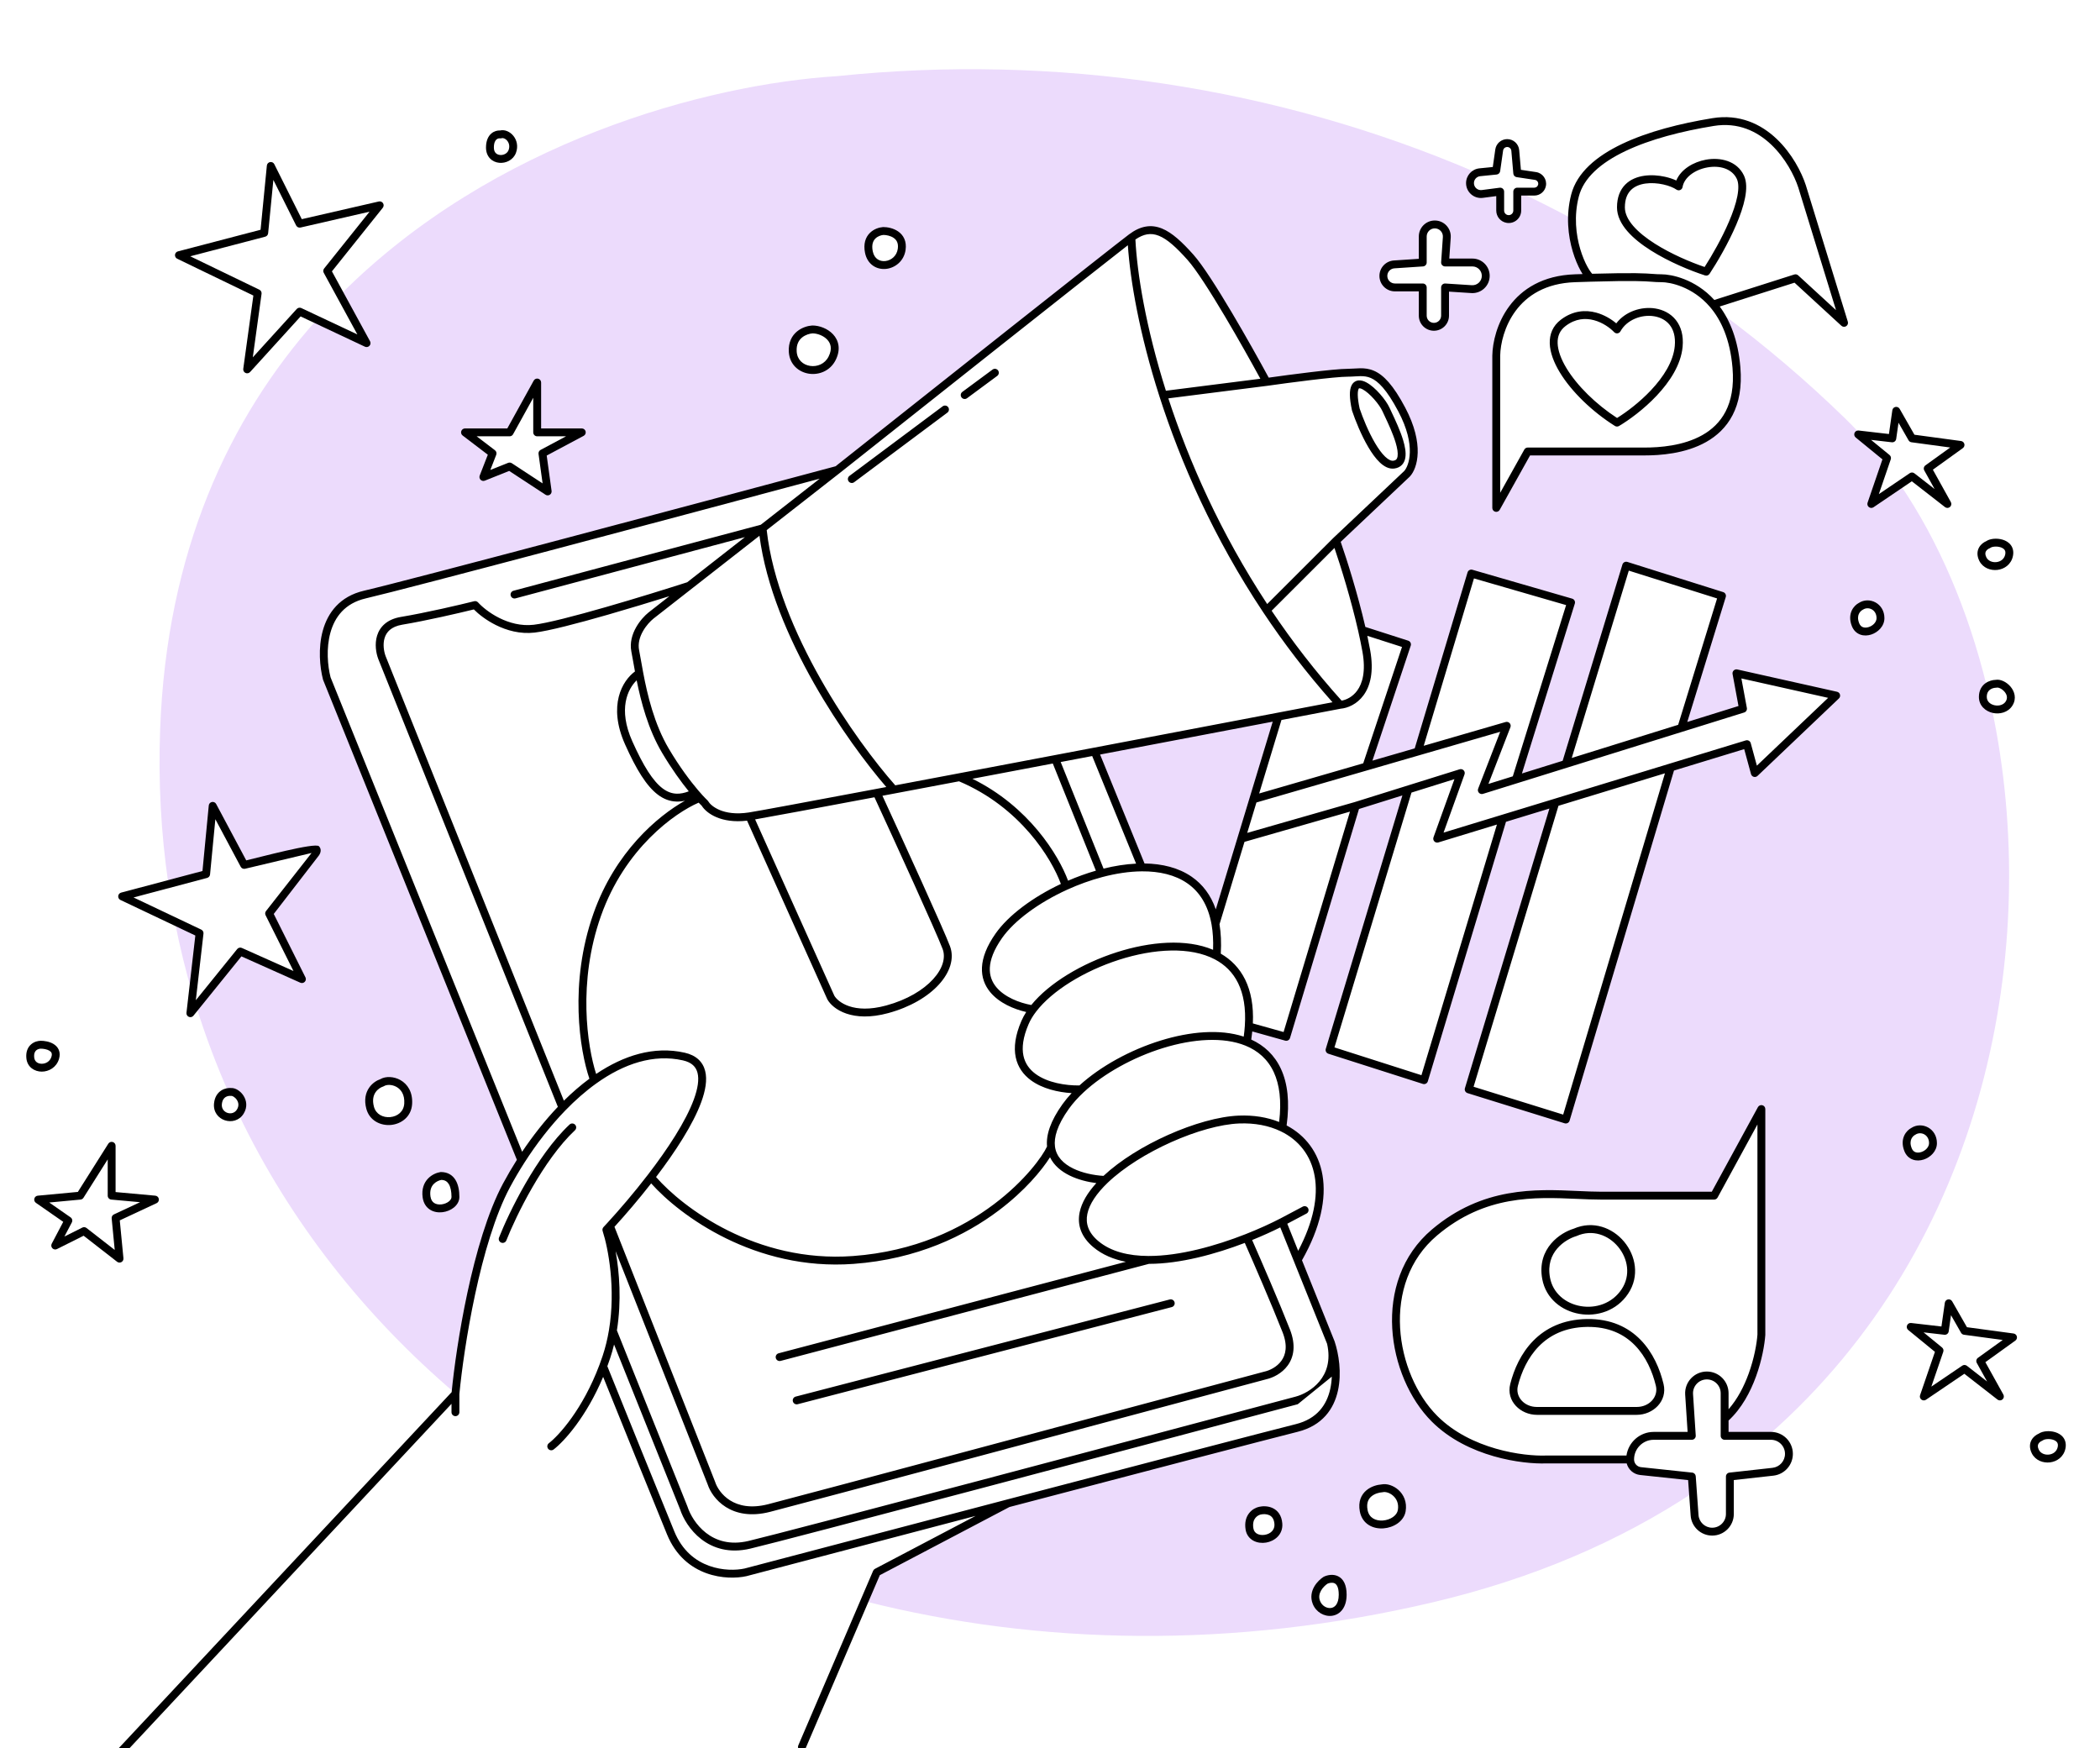 <svg width="800" height="666" viewBox="0 0 800 666" fill="none" xmlns="http://www.w3.org/2000/svg">
<g clip-path="url(#clip0_2301_177)">
<path fill-rule="evenodd" clip-rule="evenodd" d="M545.499 610.5C469.962 628.239 395.999 626.836 329.5 610.025L334.5 599L377.5 575C415 565.833 492.2 546.3 501 541.5C509.8 536.7 509.333 521.833 508 515L494.5 478.5L499 471.5C501 467.333 504.5 456.4 502.5 446C500.5 435.6 491.667 431 487.5 430C488.333 426.5 489.5 417.5 487.5 409.5C485.5 401.5 478 397.833 474.5 397L476 391L490 395L516 307.5L536.5 300.5L506.5 400L542.5 411L572.5 312L592 306L560 414.5L597 426.5L636.5 292L665.5 283.5L669 294L699.5 265L661.5 256.5L664 270L640.5 277.5L656 227L619.5 215L597 290L577.5 297.5L598.5 230L561 218.5L541 285.5L521 292L535 245.5L519.5 241L516.5 230L509 206C515.5 199.667 529.8 186 535 182C541.5 177 539.5 166 533 153C527.8 142.6 519.833 141.333 516.5 142L483 145.5L478.5 137C470.667 123.667 453.4 95.7 447 90.5C440.6 85.3 433.667 88.333 431 90.5L404 112L317.5 179.5L141.5 226C137 226.667 127.3 230.3 124.5 239.5C121.7 248.7 125 259.667 127 264L198.5 441C197.167 442.333 193.1 448.7 187.5 463.5C181.9 478.3 175.936 514.667 173.654 531C138.76 501.286 110.446 465.323 90.903 424.5C91.602 423.667 92.8 421.4 92 419C91.2 416.6 88.333 416.012 87 416.019C82.344 405.479 78.263 394.632 74.794 383.5L92 363L115 373L102.5 347.5L120.5 323.5L93 329.5L81.5 308.5L78 333L64.119 336.5C61.356 317.612 60.268 298.082 60.999 278C63.471 210.103 87.243 159.349 120.5 121.999L139.5 130.5L129.939 112C187.845 54.089 268.851 32.116 318.999 29C402.172 20.355 486.413 33.039 562.5 65.78C561.333 66.02 559.2 67.4 560 71C560.8 74.6 567.667 73.833 571 73V81C571.333 82.167 572.7 84.3 575.5 83.5C578.3 82.7 578.64 76.167 578.46 73C585.464 76.326 592.391 79.826 599.233 83.5C597.819 91.5 602.489 101.833 605 106C600.5 106.167 589.6 107.5 582 111.5C574.4 115.5 570.833 129.167 570 135.5V193L582 172C592.833 172.167 617.4 172.4 629 172C643.5 171.5 658 166 661.5 149.5C664.3 136.3 658.667 123.745 655.5 119.118C672.117 131.398 687.997 144.865 703 159.5C708.298 164.669 713.31 170.355 718.016 176.5L713 191L723.795 184.5C738.53 206.12 749.803 232.508 756.87 261.5C755.116 263.5 753.049 268 758.805 270C778.012 360.661 756.751 473.975 673.397 547H657.5V539.5C659.833 536.5 665.1 529.5 667.5 525.5C669.9 521.5 670.833 510.833 671 506V424L653 455H587.5C583 455 538 458.5 532.5 492C527 525.5 548 545 564.5 552C577.7 557.6 607.333 557 620.5 556L621.5 558L624.5 560.5L644.5 562.5L645 568.638C617.292 586.941 584.295 601.39 545.499 610.5ZM66.69 351.5C68.528 360.84 70.781 370.011 73.43 379L76 355.5L66.69 351.5ZM140.5 420C140.1 415.2 144.333 412.667 146.5 412C158.5 412 156.5 424 151 426.5C145.5 429 141 426 140.5 420ZM168 448.5C166 448.333 162.1 449.4 162.5 455C163 462 172.5 461.5 174 456.5C175.2 452.5 170.5 449.5 168 448.5ZM193.5 165L204.5 146V165H220.5L207 172.5L208.5 187.5L194.5 178L184.5 182L187.5 172.5L178 165H193.5ZM302.5 135.5C300.9 130.3 305.167 127 307.5 126C312.5 124 318.999 129.5 317.5 135.5C316.001 141.5 304.5 142 302.5 135.5ZM335.5 88C333.667 88.333 330.2 90.4 331 96C332 103 340.5 103 343.5 96C345.9 90.4 339.167 88.333 335.5 88ZM542 120.5V109.5H533C531.167 109.167 527.4 107.8 527 105C526.6 102.2 529.167 100.833 530.5 100.5H542V91.5C542 89.833 542.9 86.4 546.5 86C550.1 85.6 551 88.833 551 90.5V100.5H561C562.667 100.5 566 101.4 566 105C566 108.6 562.667 110.167 561 110.5L551 109.5V119.5C550.667 121.167 549.2 124.5 546 124.5C542.8 124.5 542 121.833 542 120.5ZM711 230.5C709.5 230.167 706.5 230.8 706.5 236C706.5 242.5 714.5 241.5 716 236C717.2 231.6 713.167 230.5 711 230.5ZM731 430C729.167 430.333 725.6 432 726 436C726.5 441 733.5 442.5 736 437.5C738 433.5 733.5 430.833 731 430ZM519 574.5C518.6 570.1 522.5 568 524.5 567.5C533 564.5 536.5 574.5 532 579C527.5 583.5 519.5 580 519 574.5ZM505.5 601.5C504 602.333 501 605 501 609C501 614 508 616.5 510.5 611.5C513 606.5 509 599 505.5 601.5ZM476 581.5C475.6 576.3 479.167 575.333 481 575.5C483.333 575.5 487.8 576.7 487 581.5C486 587.5 476.5 588 476 581.5Z" fill="#ECDBFC"/>
<path d="M417 286.5L434.5 330.5C436.667 330 442.9 329.9 450.5 333.5C458.1 337.1 462 346.333 463 350.5L487 273L417 286.5Z" fill="#ECDBFC"/>
<path fill-rule="evenodd" clip-rule="evenodd" d="M676.799 52.899C682.644 58.443 686.315 65.6 687.926 70.535L687.934 70.559L703.934 122.559C704.133 123.206 703.873 123.907 703.301 124.268C702.728 124.63 701.984 124.563 701.485 124.104L683.626 107.693L655.127 116.769C659.065 122.079 662.118 129.525 662.995 139.873C663.639 147.471 662.456 153.453 660.036 158.134C657.614 162.819 654.009 166.094 649.988 168.368C642.009 172.881 632.302 173.5 626.5 173.5H582.881L571.31 194.231C570.977 194.827 570.283 195.124 569.622 194.952C568.961 194.78 568.5 194.183 568.5 193.5V135.5L568.5 135.474C568.588 130.471 570.259 122.976 575.009 116.592C579.807 110.144 587.686 104.917 599.949 104.501C600.968 104.466 601.949 104.434 602.895 104.404C602.643 104.007 602.387 103.574 602.131 103.109C601.085 101.207 599.998 98.7 599.125 95.762C597.38 89.891 596.464 82.201 598.548 74.126C600.717 65.721 608.227 59.457 617.93 54.834C627.685 50.185 639.99 47.031 652.359 45.02C662.766 43.327 670.917 47.321 676.799 52.899ZM606.542 104.295C606.413 104.158 606.25 103.968 606.057 103.712C605.673 103.204 605.229 102.516 604.76 101.663C603.821 99.957 602.815 97.648 602 94.907C600.37 89.421 599.536 82.3 601.452 74.875C603.283 67.78 609.773 62.044 619.22 57.542C628.615 53.065 640.609 49.969 652.84 47.981C662.112 46.473 669.361 49.98 674.734 55.076C680.14 60.203 683.578 66.888 685.07 71.454C685.071 71.457 685.073 71.462 685.074 71.465L699.438 118.149L685.015 104.896C684.619 104.531 684.058 104.407 683.545 104.571L653.077 114.274C645.764 106.233 636.625 104.5 633 104.5C631.666 104.5 630.774 104.434 629.681 104.352C626.882 104.144 622.764 103.838 606.542 104.295ZM569.637 56.935C569.959 54.678 571.893 53.001 574.174 53.001C576.551 53.001 578.533 54.818 578.739 57.186L579.392 64.692L585.167 65.559C587.676 65.935 589.377 68.312 588.923 70.809C588.534 72.947 586.673 74.501 584.5 74.501H579.5V80.212C579.5 83.124 576.905 85.35 574.028 84.907C571.711 84.55 570 82.557 570 80.212V74.709L564.891 75.375C561.503 75.817 558.5 73.18 558.5 69.764C558.5 66.857 560.703 64.423 563.596 64.133L568.681 63.625L569.637 56.935ZM574.174 56.001C573.386 56.001 572.718 56.58 572.607 57.359L571.485 65.213C571.387 65.896 570.836 66.424 570.149 66.493L563.894 67.119C562.535 67.254 561.5 68.398 561.5 69.764C561.5 71.369 562.911 72.608 564.503 72.4L571.306 71.513C571.734 71.457 572.165 71.588 572.49 71.873C572.814 72.158 573 72.569 573 73.001V80.212C573 81.076 573.63 81.811 574.484 81.942C575.544 82.105 576.5 81.285 576.5 80.212V73.001C576.5 72.172 577.172 71.501 578 71.501H584.5C585.223 71.501 585.842 70.984 585.971 70.272C586.122 69.442 585.557 68.651 584.722 68.525L577.777 67.484C577.092 67.381 576.566 66.821 576.506 66.13L575.75 57.446C575.679 56.628 574.995 56.001 574.174 56.001ZM649.855 60.837C655.297 59.842 661.686 61.223 664.356 66.858C665.466 69.201 665.392 72.245 664.78 75.377C664.157 78.563 662.923 82.105 661.417 85.628C658.401 92.678 654.203 99.858 651.252 104.327C650.88 104.889 650.18 105.135 649.539 104.928C644.041 103.152 635.792 99.779 628.885 95.405C625.433 93.219 622.253 90.744 619.919 88.042C617.593 85.347 616 82.298 616 79.001C616 75.177 617.172 72.302 619.171 70.294C621.143 68.313 623.768 67.326 626.415 66.952C629.066 66.578 631.844 66.802 634.277 67.34C635.852 67.688 637.337 68.18 638.586 68.765C640.341 64.48 645.15 61.698 649.855 60.837ZM650.395 63.788C645.543 64.676 641.577 67.66 640.98 71.247C640.895 71.755 640.555 72.184 640.081 72.383C639.606 72.582 639.062 72.524 638.64 72.229C637.604 71.504 635.809 70.751 633.629 70.269C631.469 69.791 629.059 69.609 626.835 69.923C624.607 70.237 622.67 71.032 621.298 72.41C619.953 73.761 619 75.824 619 79.001C619 81.303 620.116 83.679 622.19 86.081C624.258 88.476 627.171 90.769 630.49 92.871C636.688 96.796 644.079 99.914 649.375 101.713C652.203 97.321 655.938 90.808 658.658 84.448C660.123 81.025 661.27 77.698 661.836 74.802C662.412 71.852 662.334 69.6 661.644 68.143C659.814 64.278 655.203 62.909 650.395 63.788ZM546.586 87.001C544.882 87.001 543.5 88.382 543.5 90.087V100C543.5 100.79 542.888 101.445 542.1 101.497L531.199 102.224C529.68 102.325 528.5 103.587 528.5 105.109C528.5 106.706 529.795 108 531.392 108H542C542.828 108 543.5 108.672 543.5 109.5V120.25C543.5 121.769 544.731 123 546.25 123C547.769 123 549 121.769 549 120.25V109.5C549 109.086 549.172 108.69 549.474 108.406C549.777 108.123 550.183 107.977 550.597 108.004L560.689 108.655C562.753 108.788 564.5 107.15 564.5 105.081C564.5 103.104 562.897 101.5 560.919 101.5H550.5C550.084 101.5 549.687 101.328 549.403 101.024C549.12 100.72 548.975 100.312 549.004 99.897L549.665 90.299C549.789 88.515 548.375 87.001 546.586 87.001ZM540.5 90.087C540.5 86.725 543.225 84.001 546.586 84.001C550.113 84.001 552.901 86.988 552.658 90.506L552.107 98.501H560.919C564.554 98.501 567.5 101.447 567.5 105.081C567.5 108.882 564.289 111.893 560.495 111.648L552 111.1V120.25C552 123.426 549.426 126 546.25 126C543.074 126 540.5 123.426 540.5 120.25V111H531.392C528.138 111 525.5 108.363 525.5 105.109C525.5 102.007 527.905 99.437 531 99.231L540.5 98.597V90.087ZM442.624 87.046C446.546 88.629 450.376 92.259 454.618 97C458.134 100.93 463.75 109.774 469.277 119.084C474.574 128.007 479.873 137.502 483.323 143.868C487.42 143.29 493.332 142.495 498.934 141.824C504.984 141.098 510.791 140.501 513.5 140.501C514.26 140.501 515.006 140.457 515.784 140.408L515.933 140.399C516.653 140.353 517.407 140.306 518.164 140.298C519.808 140.281 521.553 140.449 523.407 141.249C527.087 142.836 530.791 146.733 535.326 155.299C542.695 169.218 540.03 178.382 537.097 181.524C537.075 181.547 537.053 181.57 537.03 181.591L510.739 206.422C513.021 212.961 517.19 226.073 520.134 238.833L536.458 244.072C536.84 244.194 537.157 244.464 537.338 244.822C537.519 245.179 537.55 245.594 537.423 245.974L522.826 289.778L538.941 285.105L559.063 218.069C559.3 217.281 560.127 216.83 560.917 217.059L598.917 228.059C599.304 228.171 599.63 228.434 599.821 228.789C600.012 229.144 600.052 229.561 599.932 229.946L579.781 294.668L595.296 289.834L618.065 215.063C618.182 214.68 618.447 214.36 618.801 214.173C619.155 213.986 619.569 213.949 619.951 214.069L656.451 225.569C657.237 225.817 657.676 226.653 657.434 227.442L642.771 275.043L662.283 268.964L660.025 256.773C659.933 256.278 660.096 255.77 660.459 255.42C660.822 255.07 661.336 254.926 661.827 255.036L699.827 263.536C700.368 263.657 700.798 264.066 700.946 264.6C701.093 265.133 700.935 265.705 700.534 266.087L669.534 295.587C669.151 295.951 668.606 296.087 668.097 295.945C667.588 295.803 667.192 295.404 667.053 294.895L664.459 285.386L637.707 293.547L597.937 426.929C597.823 427.313 597.559 427.635 597.206 427.824C596.852 428.012 596.438 428.051 596.055 427.932L559.055 416.432C558.268 416.188 557.826 415.355 558.064 414.566L590.252 308.025L573.705 313.074L543.936 411.932C543.82 412.318 543.555 412.64 543.199 412.827C542.843 413.015 542.427 413.051 542.044 412.929L506.044 401.429C505.263 401.18 504.827 400.35 505.064 399.566L534.245 303.026L517.707 308.194L491.436 395.433C491.201 396.215 490.382 396.665 489.596 396.444L477.056 392.933C476.954 393.941 476.824 394.973 476.665 396.031C481.565 398.273 485.542 401.92 487.995 407.241C490.514 412.704 491.368 419.806 490.14 428.749C497.291 432.521 502.321 439.009 503.806 447.683C505.324 456.555 503.11 467.55 495.994 480.114L508.392 510.94C508.403 510.968 508.413 510.997 508.423 511.026C509.979 515.693 511.191 523.004 509.69 529.799C508.164 536.703 503.809 543.094 494.364 545.455C484.099 548.021 435.612 560.711 384.546 574.116L335.169 600.08L306.879 666.091C306.552 666.852 305.671 667.205 304.909 666.879C304.148 666.552 303.795 665.671 304.121 664.909L332.621 598.409C332.757 598.093 332.997 597.833 333.302 597.672L371.671 577.497C339.447 585.96 307.393 594.392 284.382 600.451C284.362 600.456 284.342 600.461 284.322 600.465C280.668 601.267 274.85 601.42 269.075 599.322C263.246 597.205 257.488 592.797 254.112 584.569C248.175 570.098 236.196 540.462 229.771 524.536C223.378 539.777 214.929 549.102 210.915 552.19C210.258 552.695 209.316 552.572 208.811 551.915C208.306 551.259 208.429 550.317 209.085 549.812C212.898 546.879 222.024 536.846 228.357 519.973C228.777 518.854 229.184 517.705 229.577 516.527C230.65 513.307 231.433 510.025 231.98 506.753C234.62 490.954 231.723 475.549 229.574 468.966C229.405 468.447 229.531 467.877 229.903 467.477C230.342 467.008 230.787 466.527 231.24 466.034C236.041 460.807 241.58 454.339 246.811 447.536C254.411 437.652 261.263 427.186 264.324 418.837C265.863 414.638 266.353 411.211 265.726 408.732C265.421 407.528 264.855 406.549 263.999 405.775C263.135 404.994 261.901 404.356 260.169 403.964C248.998 401.434 237.696 405.219 227.198 412.72C223.083 415.662 219.111 419.161 215.347 423.045C209.602 428.973 204.36 435.777 199.85 442.811C197.856 445.92 196.007 449.072 194.321 452.21C188.625 462.817 184.201 478.147 180.992 493.103C177.797 507.988 175.832 522.367 175 531.072V538.001C175 538.829 174.328 539.501 173.5 539.501C172.672 539.501 172 538.829 172 538.001V534.801L45.096 670.525C44.53 671.13 43.581 671.162 42.975 670.596C42.37 670.03 42.339 669.081 42.904 668.476L172.056 530.349C172.921 521.501 174.89 507.236 178.058 492.473C181.282 477.454 185.775 461.784 191.679 450.791C193.282 447.805 195.03 444.809 196.907 441.846L123.109 259.062C123.085 259.002 123.064 258.94 123.048 258.877C121.837 254.205 121.123 246.926 122.979 240.225C124.861 233.436 129.419 227.189 138.66 225.04C155.796 221.055 265.342 191.835 318.311 177.633C353.049 150.076 423.693 94.105 430.1 89.3C432.233 87.7 434.323 86.699 436.435 86.327C438.565 85.953 440.615 86.236 442.624 87.046ZM312.27 182.357C257.288 197.087 155.831 224.127 139.34 227.962C131.381 229.813 127.522 235.066 125.871 241.026C124.206 247.033 124.821 253.701 125.928 258.031L198.905 438.78C202.956 432.733 207.538 426.89 212.517 421.66L144.108 251.058C144.104 251.048 144.099 251.037 144.096 251.027C143.273 248.834 142.662 245.377 143.654 242.158C144.159 240.52 145.082 238.938 146.598 237.655C148.111 236.374 150.138 235.456 152.754 235.02C162.294 233.431 175.314 230.376 180.636 229.045C181.173 228.91 181.741 229.083 182.112 229.494C183.573 231.108 186.449 233.543 190.208 235.421C193.959 237.294 198.497 238.567 203.328 238.01C208.379 237.427 219.166 234.622 230.736 231.296C242.124 228.022 254.118 224.29 261.786 221.82L283.786 204.624L196.387 227.95C195.586 228.164 194.764 227.688 194.551 226.888C194.337 226.087 194.813 225.265 195.613 225.052L289.817 199.909L312.27 182.357ZM289.319 204.106L248.937 235.672C248.935 235.674 248.933 235.675 248.932 235.677C247.814 236.572 246.15 238.301 244.919 240.487C243.688 242.674 242.965 245.178 243.471 247.707C243.697 248.837 243.941 250.221 244.214 251.766C244.457 253.145 244.723 254.652 245.019 256.222C246.611 264.667 249.228 275.85 254.79 285.236C258.924 292.212 262.997 297.591 265.954 301.064C266.572 301.79 267.14 302.432 267.648 302.986C268.433 303.842 269.068 304.482 269.521 304.902C269.632 305.005 269.727 305.125 269.802 305.257C270.764 306.939 275.348 311.045 285.272 309.518C288.762 308.981 307.57 305.486 333.722 300.562C335.01 300.32 336.315 300.074 337.636 299.825C330.108 291.104 319.496 276.915 310.07 260.287C300.352 243.144 291.829 223.294 289.319 204.106ZM341.056 299.18C348.663 297.746 356.776 296.213 365.221 294.614C376.902 292.404 389.22 290.068 401.72 287.694C406.701 286.748 411.71 285.796 416.72 284.844C441.17 280.197 465.62 275.539 486.719 271.514C494.147 270.097 501.16 268.758 507.612 267.526C497.695 256.364 488.948 244.864 481.251 233.305C462.288 204.827 449.693 175.987 441.673 150.958C434.06 127.196 430.559 106.83 429.659 93.423C415.81 104.178 352.198 154.581 319.932 180.176L319.924 180.183L292.079 201.948C294.206 221.118 302.742 241.277 312.68 258.808C322.5 276.131 333.619 290.768 341.056 299.18ZM432.536 91.242C433.177 104.061 436.478 124.579 444.152 148.855L480.137 144.288C476.703 137.98 471.698 129.038 466.698 120.616C461.133 111.242 455.666 102.67 452.382 99C448.124 94.241 444.704 91.121 441.501 89.828C439.948 89.202 438.467 89.016 436.955 89.282C435.603 89.52 434.147 90.134 432.536 91.242ZM445.086 151.76C452.908 175.712 464.939 203.047 482.738 230.115L507.94 204.94C507.95 204.93 507.96 204.92 507.97 204.91L534.932 179.446C536.671 177.535 539.666 169.91 532.674 156.703C528.209 148.269 524.913 145.166 522.218 144.003C520.885 143.428 519.598 143.283 518.195 143.298C517.52 143.305 516.84 143.348 516.102 143.394L515.972 143.402C515.197 143.451 514.365 143.501 513.5 143.501C511.009 143.501 505.399 144.07 499.291 144.802C493.226 145.53 486.787 146.403 482.712 146.985L482.689 146.988L445.086 151.76ZM484.432 232.664C492.211 244.248 501.056 255.76 511.091 266.916C512.902 266.596 515.265 265.503 517.026 263.091C519.006 260.38 520.374 255.788 519.024 248.266C518.562 245.694 518.011 243.027 517.4 240.332C514.664 228.268 510.748 215.721 508.369 208.752L484.432 232.664ZM510.701 269.99C503.82 271.304 496.247 272.75 488.172 274.291L479.68 302.289L519.326 290.793L534.097 246.465L520.889 242.226C521.287 244.089 521.653 245.933 521.976 247.736C523.426 255.814 522.044 261.306 519.449 264.86C516.902 268.349 513.33 269.769 510.701 269.99ZM478.641 305.714L475.127 317.299L516.053 305.568L516.087 305.558L556.053 293.068C556.596 292.898 557.189 293.051 557.583 293.462C557.977 293.873 558.104 294.472 557.911 295.008L549.925 317.192L665.062 282.065C665.45 281.947 665.87 281.991 666.225 282.187C666.58 282.383 666.84 282.714 666.947 283.105L669.286 291.681L696.43 265.85L663.388 258.459L665.475 269.727C665.613 270.474 665.171 271.206 664.446 271.432L564.946 302.432C564.396 302.603 563.797 302.445 563.404 302.024C563.011 301.603 562.893 300.995 563.101 300.458L571.505 278.785L478.641 305.714ZM514.271 309.199L474.091 320.717L464.573 352.097C465.123 355.431 465.299 359.158 465.059 363.302C468.986 365.568 472.206 368.824 474.362 373.223C476.535 377.658 477.588 383.176 477.282 389.881L488.988 393.159L514.271 309.199ZM462.125 361.844C462.257 358.271 462.05 355.086 461.557 352.258C460.237 344.69 456.86 339.652 452.286 336.486C447.674 333.294 441.69 331.9 435.011 331.947C430.184 331.982 425.041 332.769 419.885 334.138C415.39 335.331 410.9 336.961 406.62 338.903C395.74 343.841 386.397 350.712 381.728 357.362C378.531 361.915 377.228 365.651 377.078 368.67C376.93 371.651 377.9 374.063 379.521 376.035C382.652 379.84 388.249 382.023 392.872 382.873C399.627 374.512 412.182 367.006 425.423 362.768C438.129 358.702 451.904 357.507 462.125 361.844ZM390.94 385.536C386.225 384.457 380.632 382.107 377.205 377.94C375.155 375.449 373.893 372.318 374.082 368.521C374.268 364.761 375.869 360.485 379.272 355.638C384.178 348.651 393.515 341.758 404.144 336.743C400.63 327.114 388.704 307.525 365.336 297.646C356.74 299.273 348.493 300.831 340.778 302.286C339.219 302.58 337.681 302.869 336.167 303.155C344.243 320.688 359.56 354.221 361.904 360.473C363.682 365.213 361.807 370.544 357.67 375.074C353.504 379.637 346.861 383.638 338.395 385.947C324.707 389.68 317.273 384.48 315.189 380.728C315.176 380.705 315.164 380.682 315.152 380.659C315.145 380.644 315.138 380.629 315.132 380.615L284.591 312.639C274.676 313.817 269.109 309.82 267.321 306.951C266.987 306.634 266.595 306.243 266.154 305.781C257.059 309.704 238.027 323.181 228.914 348.999C220.013 374.221 223.707 398.52 227.099 409.138C237.567 402.087 249.14 398.39 260.831 401.038C262.945 401.516 264.682 402.348 266.011 403.55C267.349 404.76 268.199 406.277 268.634 407.996C269.486 411.364 268.745 415.493 267.14 419.869C264.018 428.387 257.276 438.746 249.926 448.401C260.097 460.068 288.096 481.187 324.891 478.504C348.563 476.778 366.373 468.004 378.643 458.763C390.573 449.779 397.18 440.423 398.873 436.766C398.446 432.358 400.189 427.03 404.781 420.626C405.801 419.204 406.961 417.805 408.242 416.438C403.139 416.119 397.12 414.778 392.715 411.533C389.915 409.469 387.743 406.612 386.943 402.782C386.148 398.978 386.743 394.389 389.124 388.903C389.617 387.767 390.227 386.643 390.94 385.536ZM411.215 413.513C419.221 406.219 430.604 399.972 442.207 396.392C453.246 392.986 464.731 391.921 473.796 394.91C473.991 393.519 474.131 392.182 474.219 390.897C474.691 384.027 473.686 378.662 471.668 374.543C469.657 370.439 466.598 367.484 462.8 365.482C453.49 360.573 439.652 361.364 426.338 365.626C413.054 369.877 400.792 377.425 394.694 385.41C393.494 386.981 392.547 388.55 391.876 390.097C389.657 395.211 389.249 399.152 389.879 402.168C390.504 405.159 392.184 407.414 394.495 409.117C399.05 412.474 405.946 413.587 411.215 413.513ZM400.007 440.873C396.883 445.825 390.39 453.672 380.448 461.16C367.786 470.695 349.437 479.722 325.109 481.496C287.571 484.233 258.973 463.056 248.061 450.821C243.341 456.869 238.438 462.595 234.084 467.37L272.395 564.449C272.407 564.48 272.418 564.51 272.428 564.541C273.082 566.577 274.88 569.547 278.111 571.58C281.292 573.581 285.986 574.755 292.626 573.047C306.616 569.45 424.437 537.887 481.611 522.551C481.632 522.546 481.653 522.54 481.675 522.536C483.677 522.091 486.411 520.792 488.126 518.441C489.766 516.191 490.646 512.745 488.604 507.548C484.465 497.014 477.627 481.245 474.207 473.5C463.111 477.742 449.615 481.475 437.693 481.479L297.382 518.451C296.581 518.662 295.761 518.184 295.55 517.383C295.338 516.582 295.817 515.761 296.618 515.55L428.9 480.694C424.242 479.787 420.003 478.039 416.54 475.152C411.877 471.266 410.314 466.676 411.283 461.883C412.052 458.076 414.387 454.293 417.645 450.719C414.314 450.292 410.682 449.396 407.507 447.844C404.36 446.306 401.535 444.051 400.007 440.873ZM420.372 447.968C426.785 441.979 435.795 436.465 445.017 432.347C454.457 428.132 464.281 425.308 471.94 425.001C477.513 424.778 482.729 425.611 487.286 427.433C488.28 419.315 487.401 413.119 485.271 408.497C482.988 403.545 479.209 400.268 474.438 398.337C466.053 394.946 454.572 395.717 443.091 399.259C431.648 402.789 420.482 408.99 412.835 416.099C410.637 418.142 408.743 420.248 407.219 422.374C402.687 428.695 401.45 433.391 401.896 436.806C402.394 440.616 405.067 443.312 408.824 445.149C412.38 446.887 416.703 447.738 420.372 447.968ZM477.002 472.402C480.442 480.197 487.255 495.91 491.396 506.452C493.754 512.455 492.884 517.009 490.549 520.209C488.299 523.294 484.853 524.895 482.358 525.457C425.187 540.791 307.381 572.351 293.374 575.953C286.014 577.845 280.458 576.602 276.514 574.12C272.644 571.685 270.445 568.134 269.588 565.507L234.515 476.637C235.961 484.613 236.82 495.594 235.008 506.83L261.892 573.942C261.905 573.974 261.916 574.005 261.927 574.037C262.852 576.889 265.149 581.015 268.969 583.977C272.73 586.893 278.019 588.73 285.154 587.04C300.327 583.447 430.427 548.889 493.614 532.051L493.616 532.05C496.21 531.363 499.964 529.507 502.668 526.232C505.303 523.042 507.012 518.427 505.563 511.948L487.721 467.582C484.65 469.122 481.009 470.783 477.002 472.402ZM490.396 466.194L494.546 476.513C500.495 465.262 502.135 455.704 500.849 448.189C499.468 440.119 494.688 434.236 487.851 430.955C483.378 428.808 477.991 427.762 472.06 427.999C464.927 428.284 455.496 430.953 446.24 435.086C436.995 439.214 428.088 444.731 421.972 450.584C417.729 454.645 414.982 458.722 414.223 462.477C413.497 466.074 414.549 469.588 418.46 472.848C423.214 476.809 429.873 478.455 437.505 478.479C449.402 478.517 463.19 474.611 474.452 470.189C479.609 468.163 484.203 466.043 487.8 464.173C487.803 464.172 487.805 464.171 487.808 464.169L496.298 459.674C497.03 459.287 497.938 459.566 498.326 460.298C498.713 461.03 498.434 461.938 497.702 462.326L490.396 466.194ZM507.35 524.441C507.287 526.019 507.102 527.605 506.76 529.151C505.436 535.147 501.791 540.506 493.636 542.545C483.338 545.119 434.732 557.84 383.619 571.258C347.291 580.795 309.687 590.686 283.648 597.542C280.466 598.234 275.251 598.374 270.1 596.503C264.987 594.645 259.912 590.803 256.888 583.431C250.567 568.024 237.388 535.406 231.369 520.478C231.731 519.499 232.082 518.498 232.423 517.475C233.005 515.73 233.504 513.97 233.93 512.208L259.089 575.012C260.174 578.324 262.773 582.969 267.131 586.348C271.57 589.79 277.781 591.87 285.846 589.96C301.072 586.353 431.238 551.778 494.385 534.95C494.384 534.95 494.385 534.95 494.385 534.95L494 533.5L494.386 534.949C494.386 534.95 494.385 534.95 494.385 534.95M224.536 410.946C220.897 400.277 216.681 374.648 226.086 348.001C234.346 324.597 250.492 310.903 260.941 305.038C259.851 305.28 258.775 305.393 257.711 305.363C255.177 305.292 252.833 304.412 250.62 302.743C246.292 299.481 242.383 293.135 238.13 283.612C231.457 268.667 237.143 259.275 241.889 255.801C241.652 254.514 241.442 253.324 241.25 252.231C240.987 250.739 240.756 249.427 240.529 248.295C239.835 244.824 240.862 241.577 242.306 239.015C243.748 236.454 245.68 234.436 247.063 233.33L247.076 233.319L255.009 227.119C248.064 229.293 239.664 231.851 231.564 234.179C220.068 237.484 209.021 240.373 203.672 240.99C198.103 241.633 192.975 240.156 188.867 238.104C185.226 236.286 182.315 233.98 180.514 232.166C174.729 233.593 162.428 236.45 153.246 237.98C151.062 238.344 149.564 239.075 148.536 239.945C147.512 240.812 146.879 241.88 146.521 243.041C145.79 245.415 146.224 248.151 146.899 249.958C146.901 249.963 146.903 249.968 146.905 249.973L214.812 419.322C217.919 416.252 221.171 413.428 224.536 410.946ZM242.538 259.177C239.13 262.486 235.371 270.073 240.87 282.388C245.117 291.902 248.77 297.592 252.425 300.348C254.204 301.688 255.957 302.313 257.796 302.364C259.191 302.403 260.705 302.114 262.387 301.468C259.495 297.913 255.872 292.946 252.21 286.766C246.897 277.801 244.19 267.382 242.538 259.177ZM287.665 312.16L317.84 379.322C319.148 381.594 324.988 386.494 337.605 383.053C345.639 380.862 351.746 377.113 355.455 373.051C359.193 368.956 360.318 364.787 359.096 361.527C356.769 355.323 341.145 321.127 333.128 303.727C310.733 307.942 293.831 311.089 287.665 312.16ZM370.436 296.68C391.975 307.29 403.257 325.749 406.884 335.505C410.327 334.016 413.891 332.724 417.482 331.69L401.068 290.871C390.632 292.853 380.333 294.806 370.436 296.68ZM404.072 290.301L420.401 330.909C424.568 329.878 428.749 329.212 432.794 329.01L416.075 288.021C412.067 288.782 408.062 289.543 404.072 290.301ZM419.081 287.449L436.01 328.951C442.701 329.044 448.971 330.543 453.993 334.019C458.084 336.851 461.257 340.932 463.157 346.427L484.845 274.925C464.835 278.742 441.994 283.093 419.081 287.449ZM537.706 301.945L508.363 399.02L541.503 409.607L570.255 314.126L547.938 320.935C547.395 321.1 546.805 320.945 546.413 320.534C546.022 320.123 545.896 319.526 546.089 318.992L554.066 296.832L537.706 301.945ZM593.704 306.972L561.366 414.009L595.496 424.617L634.264 294.598L593.704 306.972ZM639.299 276.125L654.128 227.983L620.494 217.386L598.761 288.755L639.299 276.125ZM576.302 295.752L596.613 230.515L561.51 220.354L542.372 284.11L573.582 275.059C574.13 274.9 574.721 275.066 575.106 275.487C575.491 275.908 575.605 276.51 575.399 277.042L567.023 298.643L576.302 295.752ZM336.393 86.504C336.429 86.502 336.464 86.501 336.5 86.501C338.028 86.501 340.308 86.89 342.154 88.167C343.098 88.821 343.948 89.723 344.488 90.932C345.03 92.145 345.219 93.574 344.985 95.213C344.378 99.461 341.022 102.049 337.603 102.429C335.885 102.62 334.091 102.262 332.592 101.227C331.077 100.179 329.973 98.512 329.529 96.295C328.844 92.869 329.731 90.38 331.366 88.751C332.919 87.203 334.969 86.606 336.393 86.504ZM336.555 89.501C335.648 89.577 334.381 89.981 333.484 90.875C332.652 91.704 331.956 93.132 332.471 95.706C332.777 97.239 333.486 98.197 334.298 98.759C335.128 99.332 336.178 99.569 337.272 99.447C339.478 99.202 341.622 97.54 342.015 94.788C342.181 93.627 342.028 92.781 341.749 92.156C341.469 91.528 341.018 91.03 340.446 90.634C339.277 89.825 337.691 89.51 336.555 89.501ZM629.318 107.341C626.511 107.129 622.599 106.833 606.043 107.31C604.205 107.363 602.213 107.426 600.051 107.499C588.714 107.883 581.677 112.656 577.416 118.383C573.112 124.168 571.582 131.015 571.5 135.513V187.735L580.69 171.269C580.955 170.794 581.456 170.5 582 170.5H626.5C632.198 170.5 641.241 169.869 648.512 165.757C652.116 163.718 655.261 160.838 657.371 156.757C659.482 152.672 660.611 147.279 660.005 140.127C659.074 129.132 655.595 121.82 651.458 116.974C644.736 109.099 636.064 107.5 633 107.5C631.43 107.5 630.467 107.427 629.318 107.341ZM638.408 121.895C640.395 124.391 641.398 127.827 640.993 132.14C640.347 139.039 636.031 145.51 631.142 150.704C626.224 155.929 620.533 160.064 616.763 162.292C616.279 162.578 615.676 162.569 615.201 162.27C606.547 156.821 598.61 149.164 594.152 141.761C591.927 138.065 590.497 134.313 590.384 130.857C590.268 127.321 591.541 124.131 594.591 121.807C599.213 118.285 604 117.998 608.041 119.089C611.16 119.931 613.836 121.589 615.721 123.185C619.163 118.65 625.316 116.657 630.616 117.52C633.602 118.006 636.432 119.411 638.408 121.895ZM630.134 120.481C625.268 119.689 619.705 121.877 617.314 126.223C617.084 126.642 616.667 126.926 616.193 126.988C615.719 127.05 615.244 126.881 614.914 126.535C613.396 124.941 610.601 122.888 607.259 121.986C603.983 121.101 600.187 121.315 596.409 124.193C594.209 125.869 593.295 128.091 593.382 130.759C593.472 133.505 594.635 136.747 596.723 140.213C600.76 146.918 607.985 154.02 616.022 159.234C619.57 157.037 624.592 153.285 628.958 148.648C633.686 143.625 637.453 137.763 638.007 131.86C638.352 128.173 637.48 125.547 636.061 123.762C634.63 121.964 632.523 120.87 630.134 120.481ZM309.406 124.003C309.438 124.001 309.469 124 309.5 124C312.115 124 315.28 125.138 317.347 127.352C318.402 128.482 319.188 129.916 319.423 131.624C319.659 133.332 319.328 135.199 318.342 137.171C316.259 141.337 311.945 142.942 308.147 142.358C304.318 141.769 300.804 138.91 300.503 134.094C300.272 130.406 301.689 127.858 303.649 126.253C305.536 124.706 307.834 124.102 309.406 124.003ZM309.547 127.001C308.454 127.078 306.829 127.526 305.551 128.573C304.327 129.576 303.328 131.195 303.497 133.907C303.696 137.091 305.932 138.982 308.603 139.393C311.305 139.809 314.241 138.664 315.658 135.83C316.422 134.302 316.591 133.044 316.452 132.034C316.312 131.023 315.848 130.144 315.153 129.399C313.732 127.876 311.424 127.015 309.547 127.001ZM380.206 141.109C380.699 141.776 380.558 142.715 379.892 143.207L368.392 151.706C367.725 152.199 366.786 152.058 366.294 151.392C365.801 150.725 365.942 149.786 366.608 149.294L378.108 140.795C378.775 140.302 379.714 140.443 380.206 141.109ZM525.709 150.084C527.27 151.847 528.656 153.818 529.366 155.38C529.594 155.884 529.874 156.477 530.185 157.14C531.517 159.97 533.441 164.058 534.549 167.758C535.227 170.02 535.677 172.369 535.374 174.303C535.218 175.298 534.848 176.277 534.118 177.059C533.375 177.856 532.378 178.322 531.208 178.485C529.096 178.782 527.187 177.64 525.641 176.177C524.058 174.679 522.571 172.579 521.238 170.31C518.563 165.758 516.326 160.204 515.078 156.477C515.06 156.425 515.046 156.372 515.034 156.318C514.522 153.951 514.268 152.026 514.243 150.488C514.219 148.979 514.412 147.691 514.936 146.714C515.514 145.636 516.464 145.01 517.611 144.925C518.631 144.85 519.645 145.214 520.516 145.676C522.279 146.611 524.154 148.328 525.709 150.084ZM517.949 155.603C517.473 153.385 517.263 151.695 517.243 150.44C517.222 149.14 517.408 148.452 517.58 148.132C517.69 147.926 517.751 147.922 517.819 147.918L517.832 147.917C518.033 147.902 518.449 147.975 519.109 148.326C520.408 149.015 522.002 150.423 523.463 152.073C524.918 153.716 526.094 155.433 526.634 156.622C526.889 157.183 527.19 157.822 527.518 158.519C528.852 161.357 530.639 165.16 531.675 168.619C532.327 170.794 532.604 172.601 532.41 173.838C532.318 174.429 532.133 174.79 531.925 175.013C531.73 175.222 531.405 175.429 530.792 175.515C530.051 175.618 529.028 175.252 527.704 173.998C526.416 172.78 525.096 170.955 523.824 168.79C521.308 164.507 519.161 159.208 517.949 155.603ZM361.202 155.104C361.698 155.767 361.561 156.707 360.897 157.203L325.397 183.702C324.733 184.198 323.794 184.061 323.298 183.397C322.802 182.733 322.939 181.794 323.603 181.298L359.103 154.799C359.767 154.303 360.706 154.44 361.202 155.104ZM152.552 411.474C155.252 413.006 157.282 416.038 156.997 420.594C156.69 425.506 152.812 428.193 148.953 428.557C145.113 428.919 140.787 427.024 139.551 422.387C138.645 418.992 139.283 416.329 140.599 414.404C141.815 412.626 143.536 411.583 144.869 411.129C146.95 409.913 150.077 410.07 152.552 411.474ZM151.073 414.084C149.245 413.048 147.232 413.172 146.31 413.763C146.195 413.837 146.071 413.895 145.941 413.935C145.13 414.184 143.91 414.878 143.076 416.098C142.283 417.257 141.755 419.01 142.449 421.614C143.213 424.477 145.887 425.833 148.672 425.57C151.438 425.309 153.81 423.496 154.003 420.407C154.218 416.964 152.748 415.034 151.073 414.084ZM671.371 421.047C672.035 421.216 672.5 421.814 672.5 422.5V508.5C672.5 508.52 672.5 508.539 672.499 508.559C672.498 508.575 672.497 508.591 672.496 508.607C672.237 512.24 671.209 518.176 668.972 524.337C666.813 530.286 663.479 536.572 658.5 541.167V545.5H674.64C679.257 545.5 683 549.243 683 553.86C683 558.12 679.797 561.698 675.563 562.169L660.5 563.843V576.768C660.5 581.314 656.814 585 652.268 585C647.949 585 644.365 581.662 644.057 577.355L643.093 563.859L624.819 561.915C622.309 561.648 620.301 559.844 619.691 557.5H589.029C584.534 557.669 577.064 557.073 569.036 554.767C560.99 552.456 552.275 548.397 545.439 541.561C536.902 533.023 531.146 519.662 530.377 506.022C529.607 492.352 533.844 478.224 545.532 468.354C564.809 452.076 584.958 452.99 601.073 453.722C604.214 453.864 607.202 454 610 454H652.11L669.683 421.782C670.011 421.18 670.706 420.877 671.371 421.047ZM619.606 554.5C620.334 549.412 624.71 545.5 630 545.5H642.899L641.974 531.31C641.662 526.54 645.448 522.5 650.228 522.5C654.797 522.5 658.5 526.203 658.5 530.772V536.873C661.921 532.981 664.408 528.117 666.153 523.313C668.28 517.454 669.253 511.819 669.5 508.445V428.382L654.317 456.218C654.054 456.7 653.549 457 653 457H610C607.023 457 603.91 456.864 600.688 456.722C584.595 456.017 565.769 455.191 547.468 470.646C536.656 479.776 532.643 492.898 533.373 505.853C534.104 518.838 539.598 531.477 547.561 539.439C553.925 545.803 562.127 549.661 569.864 551.883C577.602 554.106 584.768 554.662 588.942 554.501C588.962 554.5 588.981 554.5 589 554.5H619.606ZM219.094 428.474C219.661 429.078 219.63 430.027 219.026 430.594C213 436.246 207.382 444.391 202.791 452.349C198.21 460.292 194.709 467.95 192.895 472.55C192.592 473.321 191.72 473.699 190.95 473.395C190.179 473.092 189.801 472.22 190.105 471.45C191.971 466.717 195.536 458.925 200.193 450.851C204.841 442.792 210.632 434.354 216.974 428.406C217.578 427.839 218.527 427.87 219.094 428.474ZM167.772 446.518C167.847 446.507 167.924 446.501 168 446.501C170.532 446.501 172.388 447.656 173.531 449.533C174.611 451.308 175 453.626 175 456.001C175 457.721 174.043 459.114 172.855 460.058C171.665 461.004 170.116 461.617 168.552 461.803C166.99 461.989 165.279 461.762 163.841 460.856C162.357 459.92 161.322 458.358 161.015 456.213C160.552 452.973 161.52 450.592 163.054 448.989C164.529 447.448 166.428 446.725 167.772 446.518ZM168.117 449.502C167.296 449.653 166.114 450.13 165.221 451.063C164.347 451.977 163.648 453.428 163.985 455.789C164.178 457.143 164.768 457.894 165.441 458.318C166.159 458.771 167.135 458.95 168.198 458.824C169.259 458.698 170.272 458.279 170.988 457.71C171.707 457.138 172 456.531 172 456.001C172 453.875 171.639 452.194 170.969 451.093C170.378 450.123 169.516 449.533 168.117 449.502ZM618.715 473.04C623.106 478.309 624.694 486.163 620.248 492.832C615.868 499.402 608.359 501.687 601.684 500.541C595.013 499.395 588.913 494.767 587.525 487.273C586.436 481.39 588.216 476.898 590.921 473.727C593.546 470.648 597.01 468.841 599.48 468.09C606.936 464.825 614.334 467.782 618.715 473.04ZM616.41 474.96C612.684 470.488 606.622 468.198 600.609 470.871C600.55 470.897 600.489 470.92 600.426 470.938C598.402 471.538 595.42 473.074 593.204 475.673C591.034 478.218 589.564 481.81 590.475 486.727C591.587 492.733 596.487 496.605 602.191 497.584C607.891 498.563 614.132 496.598 617.752 491.168C621.306 485.837 620.144 479.441 616.41 474.96ZM447.452 496.123C447.66 496.925 447.179 497.744 446.377 497.952L303.877 534.952C303.075 535.16 302.256 534.679 302.048 533.877C301.84 533.075 302.321 532.256 303.123 532.048L445.623 495.048C446.425 494.84 447.244 495.321 447.452 496.123ZM622.864 512.551C618.73 508.303 612.855 505.356 604.526 505.5C596.241 505.643 590.372 508.668 586.23 512.894C582.055 517.155 579.567 522.714 578.242 527.974C577.194 532.136 580.683 536 585.5 536H623.5C628.311 536 631.822 532.14 630.814 527.95C629.513 522.539 627.038 516.84 622.864 512.551ZM625.014 510.459C629.683 515.257 632.351 521.509 633.731 527.248C635.307 533.798 629.734 539 623.5 539H585.5C579.271 539 573.683 533.791 575.333 527.242C576.742 521.644 579.43 515.548 584.087 510.795C588.778 506.007 595.398 502.657 604.474 502.5C613.634 502.342 620.305 505.62 625.014 510.459ZM650.228 525.5C647.181 525.5 644.769 528.075 644.967 531.115L645.997 546.902C646.024 547.316 645.878 547.723 645.595 548.026C645.311 548.328 644.915 548.5 644.5 548.5H630C625.858 548.5 622.5 551.858 622.5 556C622.5 557.507 623.637 558.772 625.136 558.932L644.659 561.008C645.381 561.085 645.944 561.669 645.996 562.393L647.05 577.141C647.245 579.879 649.523 582 652.268 582C655.158 582 657.5 579.658 657.5 576.768V562.5C657.5 561.736 658.075 561.094 658.834 561.009L675.232 559.187C677.946 558.886 680 556.591 680 553.86C680 550.9 677.6 548.5 674.64 548.5H657C656.172 548.5 655.5 547.828 655.5 547V530.772C655.5 527.86 653.14 525.5 650.228 525.5ZM532.754 567.621C534.725 569.396 536.071 572.197 535.48 575.747C535.148 577.736 533.917 579.307 532.386 580.383C530.858 581.458 528.954 582.102 527.05 582.246C525.148 582.389 523.142 582.039 521.463 580.991C519.749 579.921 518.477 578.181 518.026 575.776C517.329 572.06 518.551 569.428 520.52 567.766C522.338 566.232 524.661 565.629 526.289 565.511C528.366 565.083 530.907 565.958 532.754 567.621ZM530.746 569.85C529.383 568.623 527.743 568.249 526.843 568.46C526.759 568.48 526.674 568.492 526.588 568.497C525.388 568.568 523.682 569.023 522.455 570.059C521.333 571.006 520.471 572.54 520.974 575.224C521.273 576.819 522.063 577.829 523.052 578.446C524.077 579.086 525.414 579.361 526.825 579.254C528.234 579.148 529.611 578.667 530.661 577.929C531.708 577.193 532.352 576.264 532.52 575.253C532.929 572.803 532.025 571.002 530.746 569.85ZM484.793 574.502C486.745 575.406 488.257 577.278 488.496 580.385C488.825 584.674 485.47 587.152 482.304 587.668C480.695 587.93 478.959 587.739 477.5 586.953C475.998 586.145 474.851 584.73 474.52 582.747C474.057 579.965 474.722 577.857 475.906 576.385C477.04 574.975 478.557 574.264 479.683 574.034C480.982 573.738 482.982 573.662 484.793 574.502ZM483.532 577.223C482.494 576.742 481.206 576.761 480.337 576.962L480.321 576.965C480.312 576.967 480.303 576.969 480.294 576.971C479.756 577.078 478.885 577.468 478.244 578.265C477.645 579.01 477.143 580.235 477.48 582.253C477.649 583.27 478.19 583.918 478.922 584.312C479.697 584.729 480.742 584.883 481.821 584.707C484.03 584.348 485.675 582.826 485.504 580.615C485.343 578.522 484.438 577.644 483.532 577.223ZM509.712 600.473C511.803 601.477 513 603.811 513 607.5C513 609.852 512.446 611.75 511.43 613.142C510.403 614.55 508.973 615.338 507.456 615.548C504.49 615.96 501.351 614.166 500.107 611.057C499.096 608.529 499.649 606.212 500.66 604.443C501.65 602.712 503.116 601.421 504.195 600.734C504.251 600.698 504.31 600.666 504.371 600.638C505.651 600.048 507.784 599.547 509.712 600.473ZM505.72 603.321C506.591 602.943 507.659 602.815 508.413 603.177C509.03 603.473 510 604.389 510 607.5C510 609.398 509.554 610.625 509.007 611.373C508.472 612.106 507.777 612.475 507.044 612.577C505.51 612.79 503.649 611.834 502.893 609.943C502.304 608.471 502.584 607.122 503.265 605.932C503.94 604.75 504.971 603.817 505.72 603.321Z" fill="black"/>
<path fill-rule="evenodd" clip-rule="evenodd" d="M743.678 495.756C743.36 495.199 742.724 494.906 742.095 495.027C741.465 495.147 740.982 495.653 740.891 496.288L739.598 505.342L728.05 504.01C727.389 503.934 726.756 504.302 726.497 504.915C726.237 505.529 726.413 506.239 726.928 506.661L737.119 515L731.458 531.513C731.249 532.124 731.454 532.8 731.966 533.191C732.479 533.583 733.184 533.604 733.718 533.242L748.314 523.353L760.952 533.184C761.515 533.622 762.308 533.603 762.849 533.139C763.39 532.675 763.53 531.895 763.184 531.272L756.333 518.938L767.749 510.717C768.247 510.358 768.476 509.732 768.327 509.136C768.178 508.541 767.682 508.096 767.073 508.013L749.31 505.613L743.678 495.756ZM743.242 501.04L742.361 507.212C742.246 508.017 741.511 508.583 740.704 508.49L732.783 507.576L739.826 513.339C740.311 513.736 740.498 514.393 740.295 514.986L735.751 528.241L747.534 520.258C748.072 519.894 748.783 519.917 749.296 520.316L756.993 526.304L753.063 519.228C752.694 518.563 752.88 517.727 753.498 517.283L762.941 510.482L748.174 508.486C747.711 508.424 747.304 508.15 747.073 507.744L743.242 501.04Z" fill="black"/>
<path fill-rule="evenodd" clip-rule="evenodd" d="M786.84 551.794C787.164 550.175 786.854 548.758 786.025 547.647C785.229 546.58 784.067 545.945 782.933 545.599C781.79 545.25 780.56 545.157 779.46 545.264C778.482 545.359 777.437 545.63 776.638 546.178C775.767 546.549 774.671 547.291 773.976 548.481C773.166 549.868 773.023 551.658 774.029 553.671C775.379 556.371 778.332 557.419 780.92 557.115C783.557 556.805 786.188 555.054 786.84 551.794ZM779.75 548.25C778.966 548.326 778.48 548.535 778.299 548.678C778.178 548.774 778.042 548.85 777.897 548.904C777.462 549.068 776.881 549.455 776.566 549.994C776.31 550.432 776.119 551.142 776.712 552.329C777.362 553.629 778.909 554.331 780.57 554.135C782.183 553.945 783.551 552.946 783.899 551.206C784.075 550.325 783.885 549.795 783.621 549.441C783.323 549.042 782.797 548.694 782.057 548.468C781.325 548.245 780.493 548.177 779.75 548.25Z" fill="black"/>
<path fill-rule="evenodd" clip-rule="evenodd" d="M44.032 436.5C44.032 435.832 43.591 435.245 42.949 435.059C42.308 434.873 41.621 435.134 41.264 435.699L29.66 454.075L14.397 455.506C13.77 455.565 13.246 456.009 13.086 456.618C12.926 457.228 13.163 457.872 13.68 458.231L24.09 465.474L19.708 473.801C19.405 474.378 19.508 475.084 19.964 475.55C20.42 476.015 21.124 476.133 21.706 475.842L31.859 470.764L44.611 480.684C45.084 481.052 45.73 481.103 46.255 480.814C46.78 480.525 47.083 479.952 47.025 479.355L45.627 464.911L59.664 458.359C60.279 458.073 60.624 457.41 60.507 456.742C60.391 456.074 59.841 455.567 59.166 455.506L44.032 454.13V436.5ZM41.033 441.684L31.802 456.301C31.554 456.694 31.137 456.95 30.674 456.993L18.759 458.111L26.891 463.769C27.513 464.201 27.715 465.029 27.362 465.699L24.533 471.074L31.363 467.658C31.88 467.4 32.499 467.461 32.955 467.816L43.704 476.177L42.539 464.144C42.478 463.512 42.822 462.909 43.398 462.641L53.361 457.991L42.397 456.994C41.624 456.924 41.033 456.276 41.033 455.5V441.684Z" fill="black"/>
<path fill-rule="evenodd" clip-rule="evenodd" d="M88.029 414.494C87.014 414.414 85.59 414.603 84.305 415.423C82.878 416.333 81.774 417.926 81.532 420.351C80.868 426.994 89.489 429.585 92.795 424.295C94.412 421.707 93.911 419.129 92.708 417.326C92.12 416.443 91.353 415.721 90.55 415.227C89.834 414.787 88.936 414.44 88.029 414.494ZM85.918 417.952C85.32 418.334 84.674 419.074 84.516 420.649C84.181 424.006 88.558 425.415 90.251 422.705C91.133 421.293 90.885 419.998 90.213 418.99C89.864 418.467 89.412 418.049 88.98 417.784C88.766 417.652 88.577 417.571 88.429 417.527C88.275 417.482 88.207 417.489 88.207 417.489C88.091 417.503 87.974 417.504 87.858 417.491C87.38 417.438 86.588 417.524 85.918 417.952Z" fill="black"/>
<path fill-rule="evenodd" clip-rule="evenodd" d="M15.536 396.5C14.517 396.5 13.038 396.826 11.84 397.868C10.564 398.978 9.803 400.73 10.045 403.149C10.389 406.598 13.214 408.25 15.912 408.25C18.587 408.25 21.503 406.667 22.472 403.43C22.852 402.164 22.829 400.985 22.391 399.948C21.96 398.926 21.195 398.209 20.389 397.718C18.828 396.768 16.842 396.5 15.536 396.5ZM13.808 400.132C13.36 400.522 12.871 401.27 13.029 402.851C13.184 404.402 14.36 405.25 15.912 405.25C17.488 405.25 19.071 404.333 19.599 402.57C19.819 401.836 19.744 401.39 19.628 401.115C19.505 400.824 19.258 400.541 18.831 400.282C17.926 399.731 16.563 399.5 15.536 399.5C15.056 399.5 14.335 399.674 13.808 400.132Z" fill="black"/>
<path fill-rule="evenodd" clip-rule="evenodd" d="M82.348 306.294C82.037 305.71 81.38 305.399 80.731 305.529C80.082 305.659 79.595 306.198 79.532 306.856L77.132 331.818L46.145 340.05C45.536 340.212 45.094 340.736 45.036 341.363C44.978 341.989 45.318 342.585 45.886 342.855L74.413 356.395L71.036 385.829C70.96 386.492 71.331 387.125 71.946 387.383C72.561 387.641 73.273 387.462 73.692 386.943L91.964 364.34L114.408 374.369C114.986 374.628 115.665 374.495 116.103 374.037C116.541 373.58 116.644 372.896 116.361 372.329L104.287 348.178L121.5 325.879C122 325.212 122.7 323.579 121.5 322.379C120 320.879 98.623 326.668 93.802 327.773L82.348 306.294ZM82.041 312.094L80.018 333.144C79.958 333.768 79.516 334.289 78.91 334.45L50.869 341.899L76.668 354.145C77.248 354.42 77.588 355.033 77.515 355.671L74.604 381.043L90.357 361.557C90.784 361.028 91.514 360.853 92.135 361.13L111.803 369.92L101.18 348.671C100.921 348.152 100.983 347.531 101.341 347.074L118.691 324.95L93.369 330.959C92.706 331.117 92.02 330.807 91.699 330.206L82.041 312.094Z" fill="black"/>
<path fill-rule="evenodd" clip-rule="evenodd" d="M104.497 62.547C104.198 61.95 103.54 61.622 102.883 61.743C102.226 61.865 101.728 62.407 101.663 63.072L99.266 87.531L67.781 95.767C67.174 95.926 66.729 96.447 66.668 97.073C66.607 97.698 66.943 98.295 67.508 98.569L96.522 112.594L92.671 140.513C92.582 141.165 92.926 141.798 93.522 142.077C94.117 142.355 94.825 142.214 95.267 141.727L114.518 120.547L139.012 132.075C139.599 132.352 140.297 132.219 140.742 131.747C141.187 131.274 141.278 130.57 140.967 130L126.447 103.376L145.821 79.155C146.22 78.657 146.259 77.961 145.92 77.42C145.58 76.88 144.936 76.613 144.314 76.756L114.968 83.492L104.497 62.547ZM104.141 68.543L102.149 88.865C102.088 89.49 101.643 90.01 101.036 90.169L72.478 97.639L98.809 110.368C99.395 110.651 99.731 111.279 99.642 111.923L96.305 136.126L113.045 117.709C113.488 117.222 114.197 117.08 114.793 117.361L136.136 127.406L123.336 103.936C123.047 103.406 123.104 102.753 123.482 102.281L140.789 80.643L114.49 86.68C113.815 86.835 113.122 86.508 112.813 85.889L104.141 68.543Z" fill="black"/>
<path fill-rule="evenodd" clip-rule="evenodd" d="M206.141 145.718C206.141 145.034 205.678 144.437 205.016 144.266C204.353 144.095 203.659 144.394 203.328 144.993L193.258 163.218H177.145C176.502 163.218 175.93 163.629 175.724 164.238C175.518 164.848 175.724 165.521 176.236 165.911L185.837 173.227L182.746 181.175C182.53 181.731 182.664 182.363 183.089 182.784C183.513 183.204 184.146 183.333 184.701 183.111L193.974 179.401L207.819 188.473C208.31 188.795 208.945 188.8 209.442 188.486C209.939 188.172 210.207 187.596 210.126 187.013L208.269 173.549L222.344 166.042C222.952 165.718 223.26 165.022 223.094 164.354C222.927 163.687 222.327 163.218 221.639 163.218H206.141V145.718ZM203.141 151.534L195.455 165.444C195.191 165.922 194.688 166.218 194.143 166.218H181.588L188.552 171.525C189.084 171.93 189.284 172.639 189.041 173.262L186.793 179.043L193.585 176.325C194.04 176.144 194.555 176.195 194.965 176.463L206.704 184.156L205.155 172.923C205.069 172.301 205.38 171.69 205.935 171.395L215.639 166.218H204.641C203.813 166.218 203.141 165.547 203.141 164.718V151.534Z" fill="black"/>
<path fill-rule="evenodd" clip-rule="evenodd" d="M196.547 58.245C197.498 55.709 196.867 53.33 195.554 51.724C194.371 50.276 192.428 49.259 190.505 49.702C189.521 49.657 188.246 49.934 187.162 50.871C185.915 51.95 185.144 53.708 185.144 56.218C185.144 57.929 185.697 59.347 186.677 60.372C187.641 61.381 188.917 61.901 190.186 62.024C192.655 62.263 195.511 61.006 196.547 58.245ZM193.231 53.622C192.478 52.701 191.571 52.498 191.094 52.649C190.888 52.714 190.671 52.733 190.457 52.707C190.139 52.667 189.584 52.742 189.125 53.14C188.705 53.503 188.143 54.328 188.143 56.218C188.143 57.258 188.465 57.902 188.845 58.299C189.239 58.711 189.807 58.973 190.475 59.038C191.881 59.174 193.274 58.43 193.738 57.191C194.287 55.727 193.918 54.462 193.231 53.622Z" fill="black"/>
<path fill-rule="evenodd" clip-rule="evenodd" d="M766.64 268.795C768.348 266.062 767.406 263.313 765.88 261.54C765.118 260.654 764.165 259.941 763.186 259.487C762.294 259.074 761.224 258.808 760.199 259.003C759.133 259.034 757.65 259.36 756.368 260.283C754.94 261.311 753.87 263.011 753.87 265.5C753.87 268.909 756.456 270.983 759.097 271.587C761.709 272.184 764.955 271.491 766.64 268.795ZM761.926 262.21C761.311 261.925 760.896 261.915 760.729 261.956C760.611 261.985 760.49 262 760.369 262C759.776 262 758.853 262.19 758.121 262.717C757.466 263.189 756.87 263.989 756.87 265.5C756.87 267.091 758.033 268.267 759.766 268.663C761.529 269.066 763.282 268.509 764.096 267.205C764.888 265.938 764.581 264.628 763.607 263.497C763.119 262.93 762.509 262.48 761.926 262.21Z" fill="black"/>
<path fill-rule="evenodd" clip-rule="evenodd" d="M717.875 235.5C717.875 229.859 712.131 227.11 708.12 229.702C707.197 230.188 706.083 231.161 705.413 232.626C704.697 234.193 704.543 236.204 705.484 238.557C706.138 240.191 707.296 241.262 708.7 241.764C710.062 242.251 711.535 242.161 712.838 241.74C715.352 240.926 717.875 238.613 717.875 235.5ZM714.876 235.5C714.876 232.177 711.694 230.924 709.708 232.248C709.657 232.283 709.603 232.314 709.547 232.342C709.153 232.539 708.517 233.051 708.141 233.874C707.79 234.641 707.611 235.796 708.269 237.443C708.616 238.309 709.145 238.738 709.709 238.939C710.316 239.156 711.093 239.151 711.914 238.885C713.65 238.324 714.876 236.887 714.876 235.5Z" fill="black"/>
<path fill-rule="evenodd" clip-rule="evenodd" d="M723.677 155.756C723.359 155.199 722.723 154.906 722.093 155.027C721.464 155.147 720.98 155.653 720.89 156.288L719.597 165.342L708.049 164.01C707.387 163.934 706.755 164.302 706.495 164.915C706.236 165.529 706.412 166.239 706.927 166.661L717.118 175L711.457 191.513C711.248 192.124 711.452 192.8 711.965 193.191C712.477 193.583 713.183 193.604 713.717 193.242L728.313 183.353L740.951 193.184C741.513 193.622 742.306 193.603 742.848 193.139C743.389 192.675 743.529 191.895 743.183 191.272L736.332 178.938L747.747 170.717C748.246 170.358 748.475 169.732 748.326 169.136C748.177 168.541 747.68 168.096 747.072 168.013L729.308 165.613L723.677 155.756ZM723.241 161.04L722.359 167.212C722.245 168.017 721.51 168.583 720.703 168.49L712.782 167.576L719.825 173.339C720.31 173.736 720.497 174.393 720.294 174.986L715.75 188.241L727.532 180.258C728.07 179.894 728.782 179.917 729.294 180.316L736.992 186.304L733.062 179.228C732.692 178.563 732.879 177.727 733.496 177.283L742.94 170.482L728.173 168.486C727.71 168.424 727.303 168.15 727.072 167.744L723.241 161.04Z" fill="black"/>
<path fill-rule="evenodd" clip-rule="evenodd" d="M766.839 211.794C767.163 210.175 766.853 208.758 766.023 207.647C765.228 206.58 764.066 205.945 762.931 205.599C761.789 205.25 760.558 205.157 759.458 205.264C758.481 205.359 757.436 205.63 756.637 206.178C755.766 206.549 754.67 207.291 753.975 208.481C753.164 209.868 753.022 211.658 754.028 213.671C755.378 216.371 758.331 217.419 760.919 217.115C763.556 216.804 766.187 215.053 766.839 211.794ZM759.749 208.25C758.965 208.326 758.479 208.535 758.298 208.678C758.176 208.774 758.041 208.85 757.896 208.904C757.46 209.068 756.88 209.455 756.565 209.994C756.309 210.432 756.118 211.142 756.711 212.329C757.361 213.629 758.907 214.331 760.569 214.135C762.182 213.945 763.55 212.946 763.898 211.206C764.074 210.325 763.884 209.795 763.62 209.441C763.322 209.042 762.796 208.694 762.056 208.468C761.324 208.245 760.492 208.177 759.749 208.25Z" fill="black"/>
<path fill-rule="evenodd" clip-rule="evenodd" d="M737.876 435.5C737.876 429.859 732.132 427.11 728.121 429.702C727.198 430.188 726.084 431.161 725.414 432.626C724.698 434.193 724.545 436.204 725.486 438.557C726.139 440.191 727.297 441.262 728.701 441.764C730.063 442.251 731.536 442.161 732.839 441.74C735.353 440.926 737.876 438.613 737.876 435.5ZM734.877 435.5C734.877 432.177 731.695 430.924 729.71 432.248C729.688 432.263 729.665 432.277 729.642 432.29C729.612 432.309 729.58 432.326 729.548 432.342C729.154 432.539 728.518 433.051 728.142 433.874C727.791 434.641 727.612 435.796 728.271 437.443C728.617 438.309 729.146 438.738 729.71 438.939C730.317 439.156 731.094 439.151 731.916 438.885C733.651 438.324 734.877 436.887 734.877 435.5Z" fill="black"/>
</g>
<defs>
<clipPath id="clip0_2301_177">
<rect width="800" height="666" fill="white"/>
</clipPath>
</defs>
</svg>
